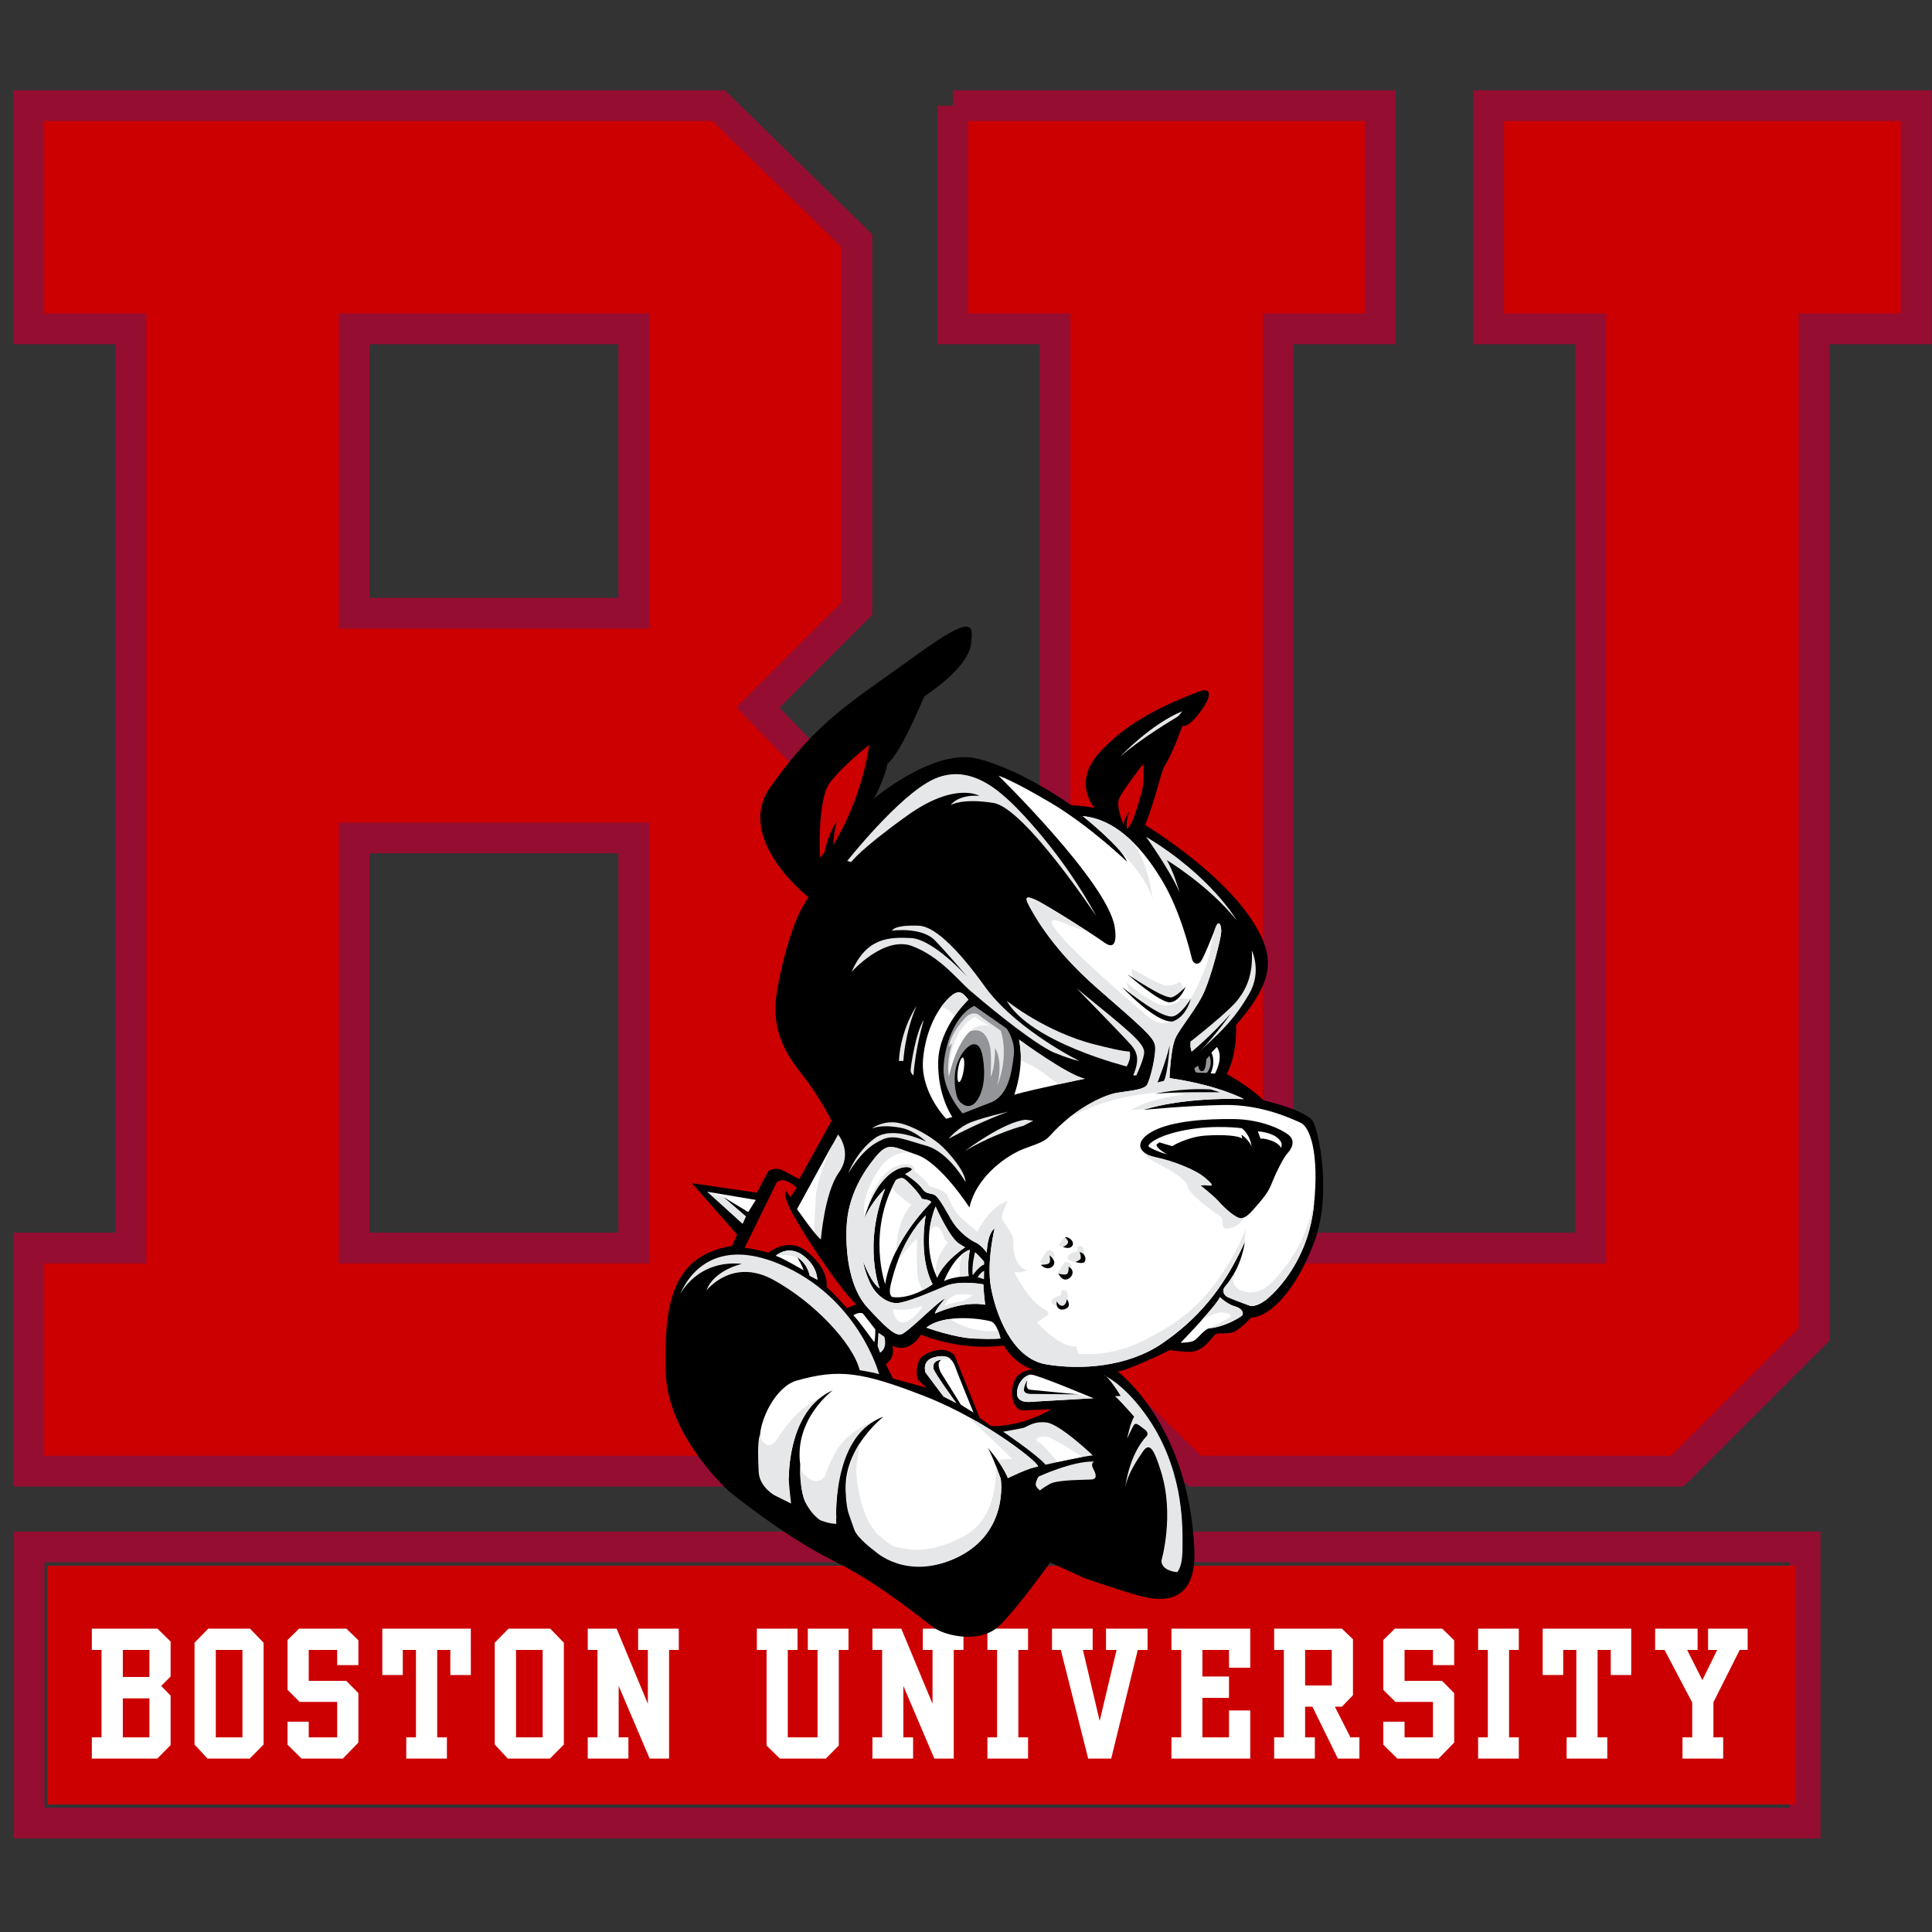 <svg xmlns="http://www.w3.org/2000/svg" viewBox="0 0 250 250"><rect x="0" y="0" width="250" height="250" fill="#333333" stroke="none"/><g id="Page-1" stroke="none" stroke-width="1" fill="none" fill-rule="evenodd"><g id="BU"><g id="Boston_University_Terriers_logo" transform="translate(0 12)"><g id="Group" transform="matrix(1 0 0 -1 1.093 225.013)"><g id="Shape"><path stroke="#960D32" stroke-width="3.96" d="M232.5 36.847H2.695V1.104H232.5z"/><path d="M2.635 223.338V194.464H15.851V75.519H2.635V46.647H91.694L109.787 64.946v67.302l-12.808 13.216 12.808 12.808v47.577l-17.894 17.49H2.635Zm119.573 0V194.464h13.216V64.338l18.093-17.691h62.422l17.691 17.691v130.126h13.214v28.874h-55.303V194.464h13.217V75.519h-40.461v118.945h13.214v28.874h-55.303ZM44.723 194.464h36.192v-36.798H44.723v36.798Zm0-65.877h36.192V75.519H44.723v53.068ZM5.037 34.406V3.529H231.268v30.877H5.037Z" fill="#C00" fill-rule="nonzero"/><path d="M2.635 223.338v-28.874H15.851V75.519H2.635V46.647H91.694L109.787 64.946v67.302l-12.808 13.216 12.808 12.808v47.577l-17.894 17.49H2.635Zm119.573 0v-28.874h13.216V64.338l18.093-17.691h62.422l17.691 17.691v130.126h13.214v28.874h-55.303v-28.874h13.217V75.519h-40.461v118.945h13.214v28.874h-55.303Zm-77.485-28.874h36.195V157.666H44.723v36.798Zm0-65.877h36.195V75.519H44.723v53.068Z" stroke="#960D32" stroke-width="3.98"/><g fill-rule="nonzero"><path d="M10.789 26.266v-2.751h1.256V12.199h-1.256V9.451h8.472l1.722 1.742v6.407l-1.217 1.254 1.217 1.217v4.532l-1.7 1.664h-8.495v0Zm15.068 0-1.779-1.818V11.272l1.686-1.821h5.455l1.798 1.821v13.176l-1.759 1.818h-5.401Zm11.746 0-1.489-1.47v-6.446l1.565-1.565h4.858v-4.586h-3.678v2.029h-2.746v-2.976l1.818-1.801h5.339l2.014 2.071v6.404l-1.57 1.588h-4.856v4.002h3.678V21.545h2.748v3.209l-1.548 1.511h-6.134l-0.0 0Zm10.774 0v-5.999h2.652v3.249h1.703V12.199h-1.256V9.451h5.261v2.748h-1.256v11.316H57.18v-3.249h2.652v5.999H48.377Zm16.332 0-1.781-1.818V11.272l1.686-1.821h5.455l1.801 1.821v13.176l-1.764 1.818h-5.396Zm10.252 0v-2.751h1.259V12.199H74.96V9.451h5.263v2.748h-1.259v6.654l4.007-9.403h2.515v14.064h1.256v2.751h-5.261v-2.751h1.259V16.549l-4.044 9.717h-3.737l-0.0 0Zm21.882 0v-2.751h1.259V11.139l1.722-1.688h5.938l1.683 1.688v12.376h1.259v2.751h-5.263v-2.751h1.256V12.199h-3.85v11.316h1.259v2.751h-5.263Zm14.955 0v-2.751h1.256V12.199h-1.256V9.451h5.263v2.748h-1.259v6.654l4.007-9.403h2.515v14.064h1.256v2.751h-5.263v-2.751h1.259V16.549l-4.044 9.717h-3.735v0Zm14.879 0v-2.751h1.254V12.199h-1.254V9.451h5.261v2.748h-1.259v11.316h1.259v2.751h-5.261Zm8.36 0v-2.751h1.139l3.541-14.064h2.979l3.442 14.064h1.261v2.751h-5.378v-2.751h1.369l-2.186-9.189-2.167 9.189h1.261v2.751h-5.261Zm15.456 0v-2.751h1.259V12.199h-1.259V9.451h10.197v6.23h-2.751v-3.482h-3.442v5.109h3.442v2.763h-3.442v3.445h3.442v-2.304h2.751v5.055h-10.197v0Zm13.289 0v-2.751h1.259V12.199h-1.259V9.451h5.266v2.748h-1.261v3.965h.95l3.288-6.713h2.79v2.748h-1.161l-2.014 3.965h.908l1.433 1.489v7.238l-1.433 1.374h-8.765l0.0 0Zm15.618 0-1.494-1.47v-6.446l1.57-1.565h4.856v-4.586h-3.676v2.029h-2.751v-2.976l1.821-1.801h5.339l2.012 2.071v6.404l-1.568 1.588h-4.853v4.002h3.676V21.545h2.746v3.209l-1.546 1.511h-6.132l-0.0 0Zm10.774 0v-2.751h1.256V12.199h-1.256V9.451h5.266v2.748h-1.261v11.316h1.261v2.751h-5.266Zm8.355 0v-5.999h2.655v3.249h1.7V12.199h-1.256V9.451h5.261v2.748h-1.256v11.316h1.703v-3.249h2.65v5.999h-11.456Zm14.55 0v-2.751h1.219l3.58-6.809v-4.507h-1.256V9.451h5.263v2.748h-1.261v4.547l3.403 6.77h1.026v2.751h-5.123v-2.751h1.18l-1.916-3.906-1.973 3.906h1.354v2.751h-5.496 0ZM14.799 23.515h3.442v-3.504h-3.442v3.504Zm12.033 0h3.445V12.199h-3.445v11.316Zm38.849 0h3.445V12.199h-3.445v11.316Zm102.109 0h3.447v-4.603h-3.447v4.603ZM14.8 17.248h3.442V12.199h-3.442v5.05Z" fill="#FFF"/><path d="m139.268 32.779-4.471 2.052s-4.019-5.642-6.479-8.1c-2.458-2.464-6.932-1.415-8.436-.419-1.504.999-6.844 5.638-13.175 8.764-6.338 3.128-13.455 8.954-13.455 8.954-1.142 1.055-7.993 7.71-8.196 15.364-.215 8.354.526 15.146 8.573 16.399l.653 1.47-5.846 6.646 8.409-1.231 1.471 2.776s.853.655 1.96.074c1.107-.581 2.051-1.091 2.051-1.091l4.179 7.538s-1.399 2.977-4.033 6.281c-2.632 3.307-3.651 6.394-3.068 10.188.579 3.797 2.219 10.108 4.15 12.445.517-.435-9.84 7.415-4.959 14.295 6.187 8.723 10.724 11.128 18.541 16.814 7.853 5.713 7.688 4.196 7.431 1.778-.261-2.414-3.343-5.036-6.005-6.84.24.84-2.872-7.209-4.857-8.799.042-.639-1.457-4.339-1.82-4.554 0 0 7.798 6.677 13.535 5.251 5.74-1.424 12.078-5.997 12.078-5.997s2.417-.177 3.064-.389c0 0-3.009 3.262.656 7.231 2.522 2.734 5.953 5.27 12.965 7.899 1.041.389 1.902-.129.129-2.541-1.764-2.418-2.401-1.938-2.401-1.938s-1.186-3.444-2.409-5.385c-.308-.488-.994-3.83-2.415-7.467 0 0 12.274-7.335 15.342-15.179 1.25-3.189.47-5.996-3.584-10.696 0 0 .231-3.687-1.209-6.335 0 0 3.021-1.628 4.739-3.394 0 0 5.663-1.3 6.456-2.789.79-1.484 2.437-9.567.097-15.678-2.338-6.117-5.663-9.587-8.15-9.661 0 0-1.512-1.737-2.568-1.961-1.057-.228-1.693.165-2.206-.374-.515-.537-1.52-2.161-3.324-2.093-1.806.074-2.346.251-2.346.251s-5.094-2.524-6.814-2.808c0 0 9.182-6.677 9.936-22.977.334-7.255-4.377-6.796-7.093-6.041-2.334.649-6.135 1.939-7.095 2.266" fill="#000"/><path d="M128.119 136.627s13.954-13.646 15.009-19.449c.254-1.416.242-3.265-1.322-2.126-1.566 1.139-7.715 4.992-8.852 5.503-1.14.51-1.572.52-.854-.799.726-1.318 3.02-5.595 8.863-10.682 5.842-5.085 7.073-6.184 7.374-7.202.297-1.021-.598-4.617-1.019-5.258-.426-.636-2.368-.757-3.896-1.011-1.533-.254-5.385-1.914-8.653-5.554-.718-.801-1.468-.97-3.379-1.693-1.916-.721-6.058-3.35-7.037-7.583 0 0-3.741 5.799-6.829 6.82-3.086 1.021-3.628 1.732-5.289-.256-1.66-1.991-3.609-5.119-3.777-9.062-.168-3.949.553-8.142 2.714-10.47 2.161-2.335 3.425-3.599 4.278-3.472.851.129 4.788 4.29 5.768 4.659 0 0-1.277-1.41-1.321-1.954 0 0 3.522 1.701 6.49 1.146 0 0-.256 2.161-.214 2.627 0 0-2.966.595-4.915-.21-1.947-.807-5.052-2.159-6.277-2.205-1.223-.041-2.786.98-3.555 2.758-.763 1.776-.807 2.585-.807 2.585s1.011-2.758 2.12-3.438c0 0-2.206 5.554.721 12.927 0 0-1.701-1.573-2.715-3.904 0 0 1.054 4.551 3.99 6.236 1.394.798 2.415.298 2.118.042-.297-.258-.81-.51-.81-.51s1.566-1.013 2.118-1.776c.556-.768.774-.639 1.531-.854.757-.209 1.897-2.703 2.662-3.81.766-1.106 2.035-2.073 2.8-2.414.765-.341 1.446-1.318 1.446-1.318s.033 2.417 1.011 3.139c0 0-1.063-4.362-.47-7.632.597-3.263 2.635-9.191 7.128-9.956 4.49-.766 10.586-.341 15.033 2.714 4.45 3.048 7.886 6.906 10.683 13.139 0 0-.295-3.182-2.626-5.897-.242-.276-.214-.967.426-1.266.638-.297 2.966-1.148 2.966-1.148s.934-.118 2.246 1.022c1.31 1.137 5.204 5.085 5.928 11.991.726 6.903-.548 10.204-1.734 10.715-1.192.509-5.003 2.371-9.918 2.288-4.917-.088-10.382-.631-10.382-.631s4.703 1.649 12.968 1.396c0 0-3.226 1.776-9.617 2.714 0 0 .133 3.775.766 5.17.627 1.393 2.869 3.937 3.808 6.181.934 2.247 2.073 6.654 2.114 7.544.042.895-.305 1.701-.722.598-.415-1.109-1.608-4.11-1.988-4.493-.383-.382-.928-.221-1.096.503-.17.722-1.449 6.052-3.777 9.958-2.33 3.902-5.667 7.971-10.333 8.438 0 0 5.033-3.99 5.715-5.894 0 0-4.786 4.618-9.874 7.626-5.086 3.014-6.737 3.488-6.737 3.488" fill="#FFF"/><path d="m124.978 106.853 4.185-2.929s1.156-1.561.931-3.461c-.27-2.247-.685-4.983-2.758-6.027l-3.863-1.504s-2.585 2.834-2.472 5.878c.113 3.042 1.503 6.883 3.976 8.043" fill="#939598"/><path d="M147.261 138.81s.345-3.5-.774-6.544c0 0 .945 1.952 1.263 4.133 0 0 .231-.746.144-1.236 0 0 .517 2.729.658 4.017 0 0 1.377.865 1.899 4.249 0 0 2.61 1.605 3.215 2.695 0 0-4.066-1.765-8.01-4.874-3.789-2.985-4.824-5.71-4.824-5.71s-.228-1.55 1.437-3.618c0 0 .922 2.123 2.326 3.989 1.407 1.867 3.328 4.077 3.902 4.534 0 0-1.143-1.462-1.234-1.635" fill="#000"/><path d="M143.869 139.108s3.912 4.185 8.017 5.87c0 0-.383-.575-.655-.735-.272-.163-4.837-2.88-7.362-5.135" fill="#E6E7E8"/><path d="M130.773 102.487s6.578-4.772 8.518-5.055c0 0-6.789-1.39-9.144-2.076 0 0 1.368 3.502.627 7.131M124.208 107.654s-3.783-3.555-3.899-7.987c-.113-4.432 1.825-7.191 1.825-7.191l-.796-.228s-3.384 3.442-2.985 7.758c.397 4.32 2.409 7.297 3.916 8.35.568.402.972.286 1.311 0 .344-.284.628-.702.628-.702" fill="#FFF"/><path d="M125.889 100.996c.231-.649.82-3.805-.286-5.936-1.101-2.129-2.469-.798-2.758-.226-.286.572-.738 2.926 0 4.772.743 1.845 2.374 3.295 3.043 1.39" fill="#000"/></g><g fill-rule="nonzero" fill="#E6E7E8"><path d="M127.098 97.651s.57 1.044.57 3.742c0 0 1.087-1.539.287-4.829 0 0 1.559 3.463.455 7.076 0 0-2.356 1.614-2.816 2.016-.454.399-1.214.207-1.613-.192-.402-.397-1.958-1.997-2.302-3.899l.454.457s-.796-2.018-.454-4.317c0 0 1.151 5.388 2.814 5.876 1.561.457 2.169-.705 2.473-1.787.302-1.085.13-4.144.13-4.144M131.008 99.802s1.467-.605 2.541-1.36c1.077-.751 2.286-1.743 2.286-1.743l3.458.732s-1.884.217-8.518 5.055c0 0 .339-2.1.232-2.684M122.371 105.44s-.476 1.071-1.701 1.244c0 0 1.09 1.495 1.82 1.785.733.289 1.003.057 1.718-.823 0 0-1.325-1.338-1.837-2.206"/></g><g fill-rule="nonzero"><path d="M115.839 105.314s-.883-1.484-.746-4.449c0 0 .371 3.116 1.186 4.041l-.44.408Z" fill="#000"/><path d="M117.503 106.837s-2.043-2.924-2.279-7.112h.578s.168 3.577 1.701 7.112M118.445 105.031s-1.093-3.601-1.332-7.177c0 0-.372.247-.372.686 0 .441.685 5 1.704 6.49" fill="#E6E7E8"/><path d="M131.935 104.56s2.692-2.69 12.767-5.55l.446.994.449.072s-.102-1.418-.382-1.866c-.275-.448-.686-.242-.686-.242s-9.075 2.725-12.594 6.591" fill="#000"/><path d="M155.663 100.807s.617-1.091-.094-2.687l.553-.031s1.2 2.07.251 3.444l-.71-.726Z" fill="#FFF"/><path d="m155.411 100.415-.41-.476s-.031-1.179-.344-1.448c-.319-.272-.666.091-.697.631l-.492-.317s.019-.554.336-.586c.316-.033 1.261-.033 1.261-.033s.853.837.345 2.228" fill="#939598"/><path d="m153.778 97.745.126-.378s2.951-.539 5.649-1.693c0 0-.597 1.468-4.323 2.038-.539.085-1.451.033-1.451.033M157.547 102.44s0-2.982-.945-4.515l.539-.126s1.259 1.214 1.04 5.05l-.633-.41Z" fill="#000"/></g><g fill-rule="nonzero" fill="#E6E7E8"><path d="M108.536 125.603s6.603 8.361 11.04 10.514c4.438 2.151 8.097-1.106 9.527-2.351 1.437-1.247 7.246-7.114 11.687-15.344 0 0-9.278 14.031-13.324 14.688-4.042.656-5.539-.261-5.539-.261s.905 1.376 3.712 1.182c0 0-3.136 1.888-9.333-2.55-6.193-4.438-7.246-6.01-7.246-6.01l-.524.132ZM114.331 116.589s3.835.531 5.575-1.281c1.74-1.812 4.193-4.724 4.193-4.724s-4.408 4.901-7.318 5.047c-2.913.138-5.755.033-7.673-4.37 0 0 4.193 4.686 7.816 3.335 3.623-1.349 6.038-4.508 7.494-5.754 1.457-1.242 6.927-5.897 10.338-7.776.583-.325 2.732-1.137 3.833-1.351 0 0-7.849 3.871-11.969 9.271-.685.9-5.576 8.098-8.808 8.24-3.232.141-3.48-.638-3.48-.638"/><path d="M144.702 99.017s-12.437 3.097-15.532 8.494c0 0 5.031-4.072 11.514-5.68 1.416-.352 3.375-.848 4.386-.889 0 0 .314-.721-.367-1.925"/><path d="M145.55 97.855h.402s1.128 2.406 1.005 3.133c-.204 1.211-1.936 2.619-8.734 8.134 0 0 5.956-6.098 7.005-7.286.927-1.051 1.124-2.012.322-3.981"/></g><g fill-rule="nonzero"><path d="M122.874 98.64c.138.878.415 1.561.616 1.531.203-.033.254-.769.116-1.649-.14-.872-.413-1.558-.617-1.526-.206.031-.253.768-.115 1.644" fill="#FFF"/><path d="M146.209 129.529s6.16-8.478 7.002-12.971c.407-2.172.231-4.229.933-2.886.702 1.347 1.773 4.986 2.382 4.954.612-.03 1.316-.704 1.252-2.081-.058-1.374-1.454-9.433-5.832-14.114 0 0 .077-2.867-.526-4.078 0 0 6.716 4.834 9.433 9.965 2.852 5.389-.605 9.584-3.693 12.83-5.542 5.809-10.95 8.381-10.95 8.381" fill="#000"/><path d="M147.214 128.728s3.133-4.383 4.334-7.197c0 0-.872 2.966-1.668 4.183 0 0 5.377-3.216 9.059-7.797 0 0-3.279 5.73-11.726 10.81M152.93 101.529l.008.689s4.992 3.89 6.197 5.492c1.209 1.599 1.911 3.394 1.757 6.311 0 0 1.351-2.718-.358-5.647-1.71-2.926-3.153-4.48-6.46-7.439l-1.021-.154-.122.747Z" fill="#E6E7E8"/><path d="M153.087 100.901s2.448 1.983 5.083 4.953c0 0-2.605-3.788-5.242-6.044 0 0-.567-.284-.6-.063-.031.22.097.992.314 1.467l.286.317.159-.63ZM111.222 90.725s1.698 2.473 6.168 1.519c0 0 1.792-2.024 3.968-1.28 2.177.741 8.348 3.039 10.705 2.922 0 0-6.354-2.181-8.529-4.537 0 0 6.349 3.075 8.706 3.075l.955-.419-.955-.895s-5.573-1.283-7.808-5.394c0 0-.631 2.321-3.852 3.634 0 0 3.312-2.893 3.612-5.008l-.119-1.997s-3.337 6.22-9.242 7.065c-2.093.298-4.892-1.28-8.024-8.464 0 0 .956 6.259 5.308 9.183 1.82 1.219 4.534.058 4.772 0 .239-.058-2.354 1.671-5.666.597" fill="#000"/></g><g fill-rule="nonzero" fill="#E6E7E8"><path d="M129.375 93.16s-3.486-1.214-7.721-3.502c0 0 1.278 1.552 3.056 2.198 1.776.655 4.666 1.303 4.666 1.303M123.769 88.072s4.917 3.747 7.852 4.052l.989-.132-1.252-.647s-3.582-.901-7.59-3.273M111.724 91.008s1.536 1.117 3.533.683c1.991-.435 4.136-1.82 5.217-2.718 1.084-.9 3.372-3.541 3.372-4.918 0 0-2.156 3.879-5.091 4.702-2.935.823-4.108 1.47-5.611.823-1.506-.65-2.891-1.809-4.482-4.395 0 0 1.04 2.758 3.411 4.524 2.373 1.768 6.682-.433 6.682-.433s-1.558 1.506-3.326 1.809c-1.764.306-2.665.228-3.704-.075M146.979 88.103s-.269-.611 1.562-1.564c1.831-.95 3.854-2.098 4.052-3.073.193-.974 3.174-3.194 4.05-3.682.875-.487.097-1.635.875-1.732.784-.097 2.125.562 2.321 1.536.195.977-4.05 6.588-4.05 6.588l-8.81 1.928Z"/></g><g fill-rule="nonzero"><path d="M154.296 83.596s1.627-1.256 2.37-2.098c.744-.84 2.156-2.109 2.809-2.109.658 0 1.192.601 2.33 1.925 1.134 1.321 1.409 1.899 1.801 2.908.393 1.003 1.39 3.024 1.925 3.59.535.572 1.046 1.588.132 2.332-.922.74-3.588 2.019-7.107 2.063-3.518.044-7.913-.229-10.415-1.539-2.5-1.313-2.065-2.897.265-3.376 2.324-.484 5.316-1.658 6.498-2.723.441-.393 1.272-1.06.485-.974-.788.088-1.095 0-1.095 0" fill="#000"/><path d="m162.023 89.658-.353.964s2.417-.132 3.028-1.445c.116-.251 0-.71 0-.71s-.297.623-1.354.974c-1.062.349-1.321.217-1.321.217M160.876 88.605s-.141 1.531-1.277 2.414c0 0-3.422.482-7.205-.218-3.78-.697-4.958-1.869-4.873-2.098.088-.229 1.409-.795 2.417-1.058 0 0-1.501.795-1.368 1.277l.36.262 1.663-.481s1.889 1.181 4.22 1.357c2.323.174 4.433 0 4.829-.396l-.086.524s1.058-.751 1.321-1.583" fill="#FFF"/><path d="M125.072 74.975s-.462-1.826-.298-2.981c0 0 .916 1.264 1.479 1.371v.404s-.939 1.099-1.181 1.206M125.402 71.74s.404.642.859.834l-.025-1.099s-.62.236-.834.265" fill="#E6E7E8"/></g><g fill-rule="nonzero" fill="#FFF"><path d="M124.413 75.289s-.377-1.88-.16-3.386c0 0-2.041-.074-3.194-.666 0 0 1.314 3.431 3.354 4.052M123.784 75.603s-2.715-1.765-3.599-3.916c0 0-2.28 3.997-.215 9.205 0 0 1.738-3.91 2.982-4.777.267-.188.832-.512.832-.512"/><path d="M118.697 79.749s-1.021-5.234.89-8.909c0 0-2.657-2.008-5.209-1.663 0 0-.565.19-.212 1.611.345 1.416 1.418 5.818 4.53 8.96"/><path d="M118.21 81.869s1.055-.075 1.206-.416c0 0-5.132-4.978-5.963-10.603 0 0-2.376 6.603 1.358 13.433 0 0 .641.49 1.093.19.455-.3 1.965-1.847 2.305-2.604"/></g><g fill-rule="nonzero" fill="#E6E7E8"><path d="M114.378 83.423s.281.57.438.856c0 0 .641.49 1.093.19.455-.3 1.965-1.847 2.305-2.604 0 0 1.055-.075 1.206-.416 0 0-2.778-2.696-4.576-6.361 0 0 .019 3.924 2.002 6.025 0 0-2.439 1.682-2.469 2.31M117.801 71.096c-.353.87-.237 5.63-.237 5.63-.711-.551-2.429-2.762-2.429-2.762.694 1.815 1.8 3.995 3.562 5.774 0 0-1.021-5.234.89-8.909 0 0-.481-.364-1.23-.752 0 0-.201.155-.556 1.019M121.586 76.247c-.638.275-.63 1.548-1.222 1.944-.592.393-1.189-.488-1.189-.488.107.989.352 2.062.798 3.196 0 0 1.738-3.91 2.982-4.777.267-.188.832-.512.832-.512s-2.715-1.765-3.599-3.916l-.177.364c-.276 2.216 1.575 4.19 1.575 4.19M123.329 74.676c.33.28.691.496 1.077.616 0 0-.377-1.88-.16-3.386l-1.091-.101c-.256 1.057.174 2.871.174 2.871M139.017 131.398s7.726-6.076 9.056-10.754c0 0-.655 5.685-3.111 7.905-2.453 2.22-4.683 2.778-5.945 2.849M145.424 111.643s-.229-.906.272-1.289c.503-.389 3.579-2.608 4.559-2.608.981 0 1.836 1.329 1.836 1.329l-.468.89s-1.044-.658-1.985-.463c-.945.195-4.213 2.142-4.213 2.142"/></g><g fill-rule="nonzero"><path d="M144.796 110.936s4.304-3.799 5.578-3.618c1.275.179 1.952 1.986 1.952 1.986s-1.382-1.426-1.952-1.354c-.57.071-1.429.286-5.578 2.985" fill="#000"/><path d="M147.167 93.489c1.12.339 5.595 1.526 12.693 1.305 0 0-3.226 1.776-9.617 2.714 0 0 .133 3.775.766 5.17.627 1.393 2.869 3.937 3.808 6.181.934 2.247 2.073 6.654 2.114 7.544.042.895-.305 1.701-.722.598l-.08-.218-.539-2.301c-.232-2.351-2.838-8.092-4.688-9.377-1.848-1.286-3.474.352-4.041.862-.565.506-7.459 6.314-10.452 9.658-2.99 3.346-.492 2.206.441 1.837.933-.367 2.96-1.071 2.96-1.071-2.445 1.586-6.019 3.786-6.858 4.161-1.14.51-1.572.52-.854-.799.726-1.318 3.02-5.595 8.863-10.682 5.842-5.085 7.073-6.184 7.374-7.202.297-1.021-.598-4.617-1.019-5.258-.426-.636-2.368-.757-3.896-1.011-1.208-.201-3.849-1.272-6.509-3.489 0 0 4.557 3.177 12.367 3.543l2.979-.281s-4.333-.367-7.034-1.993l1.943.108Z" fill="#E6E7E8"/><path d="M145.11 108.533s-.389.967-.389 1.352c0 0 3.5-3.15 5.141-2.995 1.638.155 1.834.928 1.834.928l1.3-.049-.835-1.459-1.759-1.139-1.718.634-3.574 2.726Z" fill="#E6E7E8"/></g><g fill-rule="nonzero" fill="#000"><path d="M144.121 109.271s4.267-4.582 6.468-4.441c0 0 1.677.334 2.415 2.951 0 0-1.451-2.381-2.553-2.308-1.109.071-2.99 1.203-6.33 3.799M150.261 101.718s-.22-3.474-.726-4.548l-.839-.217s1.121 2.822 1.564 4.764M148.298 95.452s3.221.804 7.277.587l1.187-.369s-6.302.099-8.464-.218"/></g><g fill-rule="nonzero"><path d="M160.075 78.006c-1.005-3.026-3.456-6.638-4.906-8.321-1.443-1.685-3.527-3.753-8.175-6.098-4.65-2.343-8.585-1.734-8.585-1.734l-.218.944c-2.057-.284-5.08 3.062-5.08 3.062s.539.466 1.076.752c.54.286.482.658 0 .909-2.376 1.244-4.03 4.936-4.03 4.936.575-.248 1.616.148 1.616.148-1.555.572-1.792 2.629-1.724 3.667.077 1.041-1.231 2.381-1.445 3.003-.217.623.715 2.343.715 2.343-2.45-.787-3.953-4.003-3.953-4.003s-.287.214-1.844 1.588c-1.556 1.379-1.625 2.525-2.092 3.241-.466.719-2.31.97-2.382 1.219-.135.488-1.875 1.878-1.875 1.878.251.429-.286.873-1.076.839-4.11-.187-5.356-7.059-5.356-7.059-.13 1.566-.042 3.408 1.873 6.324 1.917 2.913 4.314 2.147 4.314 2.147-2.574.898-3.149 1.399-4.697-.459-1.66-1.991-3.609-5.119-3.777-9.062-.168-3.949.553-8.142 2.714-10.47 2.161-2.335 3.425-3.599 4.278-3.472.851.129 4.788 4.29 5.768 4.659 0 0-1.277-1.41-1.321-1.954 0 0 3.522 1.701 6.49 1.146 0 0-.256 2.161-.214 2.627 0 0-2.966.595-4.915-.21-1.947-.807-5.052-2.159-6.277-2.205-1.223-.041-2.786.98-3.555 2.758-.763 1.776-.807 2.585-.807 2.585s1.011-2.758 2.12-3.438c0 0-2.206 5.554.721 12.927 0 0-1.701-1.573-2.715-3.904 0 0 1.054 4.551 3.99 6.236 1.394.798 2.415.298 2.118.042-.297-.258-.81-.51-.81-.51s1.566-1.013 2.118-1.776c.556-.768.774-.639 1.531-.854.757-.209 1.897-2.703 2.662-3.81.766-1.106 2.035-2.073 2.8-2.414.765-.341 1.446-1.318 1.446-1.318s.033 2.417 1.011 3.139c0 0-1.063-4.362-.47-7.632.597-3.263 2.635-9.191 7.128-9.956 4.49-.766 10.586-.341 15.033 2.714 4.427 3.035 7.847 6.862 10.656 13.037l.119 1.789Z" fill="#E6E7E8"/><path d="M114.441 67.578s.306-2.137 1.674-1.613c1.369.523 2.198 2.043 2.198 2.043s-1.861-.521-2.569-.488c-.705.027-1.303.058-1.303.058M121.131 68.065s.41 1.247 1.705 1.429c1.294.185 1.95-.093 1.95-.093s-.997-.719-1.702-.815c-.711-.091-1.954-.521-1.954-.521" fill="#FFF"/><path d="M168.932 81.413c-1.168-5.308-3.328-7.869-4.612-9.443-1.278-1.572-2.704-2.52-4.43-2.084-1.715.438-1.47 2.024-1.47 2.024-.297-.495-.649-1-1.068-1.49-.242-.276-.214-.967.426-1.266.638-.297 2.966-1.148 2.966-1.148s.934-.118 2.246 1.022c1.31 1.137 5.201 5.08 5.928 11.986l.014.397ZM135.672 68.034s-.999.258-.663.74c.336.487.784.441 1.12.625.334.187-.214.634.371.671.59.039.628-.51.551-.996-.074-.487-.113-.972-.113-.972l-.697-.259-.568.192Z" fill="#E6E7E8"/><path d="M135.641 68.631s.355-.711.813-.568c.463.141.498.854.498.854s.671-.889-.11-1.247c-.779-.356-1.098.141-1.168.358-.072.21-.033.603-.033.603" fill="#000"/><path d="M134.416 73.263s-1.222.16-.774.746c.446.587.587 1.074.85 1.181.262.116 1.043-.08.78-.89-.259-.813-.856-1.036-.856-1.036" fill="#E6E7E8"/><path d="M134.714 74.567s1.032-.743.427-1.385c-.605-.639-1.454-.035-1.526.179 0 0 .851-.035 1.065.215.215.248.035.991.035.991" fill="#000"/><path d="m107.359 90.207-5.298-9.662s2.161-3.2 3.068-3.918c0 0 .471 6.051 2.323 8.656 1.85 2.601-.093 4.925-.093 4.925" fill="#E6E7E8"/><path d="M106.73 89.092s-2.155-4.496-2.268-6.986c-.111-2.491-.223-4.422-.223-4.422l-2.184 2.867 4.675 8.541ZM128.37 63.825s-.422 1.943-1.226 2.198c-.799.259-5.89 1.128-8.368-.798 0 0 3.54-1.313 6.256-1.423 2.715-.11 3.339.022 3.339.022" fill="#FFF"/><path d="M121.837 66.338c-1.137-.149-2.238-.476-3.054-1.113 0 0 3.54-1.313 6.256-1.423 2.715-.11 3.339.022 3.339.022l-.302.978c-3.711-.353-6.239 1.536-6.239 1.536" fill="#E6E7E8"/></g><g fill-rule="nonzero" fill="#FFF"><path d="m90.446 82.795 6.263-1.052-.98-1.573-3.29 1.996 2.976-2.557-.418-.941zM99.271 74.504s1.611 1.503 3.535.069c1.928-1.431 1.856-3.149 1.856-3.149l-.983.52s-.215 1.493-1.599 2.381c0 0 .796-1.396.796-1.677 0 0-3.045 1.787-3.606 1.856M109.337 66.809s.663.484 1.223.243l1.616-2.065s0-1.366-.144-1.644c0 0-2.133 2.941-2.695 3.466"/></g><g fill-rule="nonzero"><path d="m112.572 64.563-.101-1.716.309-.872s.983.426.564 2.063l-.773.524Z" fill="#E6E7E8"/><path d="M111.375 140.627s-3.491-2.735-5.113-4.942c-1.625-2.206-1.259-9.67-1.259-9.67l.606.729c.363 2.228 1.622 4.071 1.622 4.071-.363-.799-.51-3.173-.51-3.173 3.973 6.564 4.655 12.985 4.655 12.985l0.0 0Zm35.441-2.476s-2.55-3.301-3.07-4.392c-.515-1.091.55-3.445.55-3.445.058.832.837 1.764.837 1.764-.59-1.073-.417-2.277-.417-2.277.683.292 1.245 2.438 1.818 4.304.575 1.867.282 4.046.282 4.046Zm-46.701-53.858c-.695.01-.861-.591-.861-.591l-3.99-8.158c1.402-.14 3.079-.628 3.079-.628s2.413 1.993 4.691.351c3.285-2.376 2.834-4.834 2.834-4.834.488-.278 2.625-2.694 2.625-2.694l1.19.491c-2.553 2.487-7.384 10.01-8.507 12.286-1.123 2.275-.422 2.348-.422 2.348.071-.493.493-.702.493-.702l.77 1.192c-.879.71-1.487.934-1.904.94h-0Zm17.969-19.982c-1.8-2.715-3.708-1.404-3.708-1.404.421-1.712-.842-2.412-.842-2.412l.913-1.855 4.341-1.195-1.053.981c-.352.561-.351 2.624.77 3.259 2.737 1.536 3.921-.071 3.921-.071l3.254-8.085 1.504-1.053c4.199-.072 7.739 2.174 7.739 2.174l-3.852-.14c-1.013.28-1.537 1.993-.981 3.634.564 1.649 2.49 1.649 2.49 1.649-2.489.729-3.781 3.114-3.781 3.114-5.705-.769-10.715 1.404-10.715 1.404l0-0Z" fill="#C00"/><path d="m122.654 55.455-1.647.84-2.345 3.117s-.501 1.49 1.16 1.969c1.666.479 2.359-.292 2.67-1.182.309-.897 2.387-5.981 2.387-5.981l-1.625 1.01-2.61 4.19s-.688 1.294.102 1.633c0 0-1.222-.005-1.055-1.106.085-.554 2.963-4.49 2.963-4.49M140.383 56.083l-7.911-.452s-1.944-.33-1.965 1.051c-.022 1.385 1.06 2.437 1.814 2.458.749.024 8.062-3.056 8.062-3.056" fill="#FFF"/><path d="M110.154 59.711s1.718-.28 2.508-.507c0 0-2.66 9.975-12.94 14.262-8.284 3.455-11.712-1.341-12.813-3.94 0 0 2.219 4.516 7.999 3.942 0 0-3.621-.787-4.589-3.442 0 0 3.318 4.289 8.632 1.391 5.316-2.902 10.33-8.254 11.201-11.705M128.715 51.749s4.373-2.966 5.485-4.27c0 0 5.284 1.197 6.123 1.197 0 0-4.259 4.088-6.033 4.276-1.773.185-2.508-.642-3.067-.738-.557-.094-2.508-.465-2.508-.465" fill="#E6E7E8"/><path d="M135.703 47.839s-1.552 2.041-2.376 2.533c-.826.492.273.942 1.217.667.945-.276 4.421-2.533 4.421-2.533l-3.262-.667Z" fill="#FFF"/><path d="M131.589 44.981s5.333 3.455 10.485 2.844c0 0-.499-3.481-.462-4.688 0 0-1.318-.43-1.672-.572 0 0-3.962.883-6.182.466-.565-.107-1.241-.653-1.418-.432-.177.218.853.931.853 1.171 0 .251-.217.568-.641.749-.426.176-.963.46-.963.46" fill="#000"/><path d="M140.493 47.886s-.529-.184-.108-.963c.427-.779.427-1.272-.14-1.346-.567-.068-4.469-.005-5.47-.573-.999-.568-1.283-.848-1.283-.848s-.597.385-.565.815c.035.43.352.961.352.961s4.41 2.06 7.214 1.954M143.916 56.382l-.735-.033c.702-.603 2.478-2.649 2.478-2.649-.531-.901-.897-2.849-.897-2.849s.532 1.203.835 1.712c.298.509.765-.068 1.376-.476.612-.411.369-.837.369-.837-2.382-2.481-2.819-6.674-2.819-6.674.317 1.751 1.537 3.527 2.285 4.625.956 1.42 1.562-.193 2.307-2.528 1.817-5.696.079-11.602.079-11.602 0-1.379 2.049-1.495 2.049-1.495.655.834.685 2.206.685 3.835 0 2.572.052 9.965-4.912 16.746-2.888 3.954-5.303 4.909-5.287 4.909.55 0 2.188-2.684 2.188-2.684" fill="#E6E7E8"/><path d="M133.159 47.211c.848 0-6.398 5.934-14.57 9.125-8.169 3.182-11.129 3.574-16.599 2.027-2.721-.771-4.829-5.138-4.753-7.553 0 0-.157-2.726.256-4.677.413-1.957 1.933-2.373 1.933-2.373l.919-.044s.104 1.724.645 2.109c0 0-.154 8.785 5.677 11.28 0 0-5.009-3.675-4.213-9.587 0 0-.102-2.002.386-4.108.49-2.111 2.511-2.514 2.511-2.514s.828-.363 1.779-.363c0 0-.769 10.735 6.09 13.153 0 0-6.782-5.297-4.366-11.999 0 0 1.104-.154 1.72-1.643.619-1.492 1.694-2.572 1.387-3.185 0 0 4.29-4.576 10.922-1.314 6.627 3.263 5.521 10.124 5.521 10.124s-1.259 3.469-1.721 4.037c0 0 1.848-2.005 2.646-3.959 0 0 2.984 1.462 3.83 1.462" fill="#FFF"/></g><g fill-rule="nonzero" fill="#E6E7E8"><path d="M124.444 53.273c.889-.55 5.462-5.069 5.462-5.069-.309.055-1.946-.08-1.946-.08.498-.696 1.03-1.536 1.371-2.371 0 0 2.984 1.462 3.83 1.462.605 0-2.896 3.01-7.908 5.89l-.809.168ZM110.185 50.289c-1.421-2.167-2.327-5.625-1.526-8.94 0 0 .258-.793.806-2.31.402-1.106 2.613-2.715 2.613-2.715s4.166-4.041 10.798-.779c6.627 3.263 5.521 10.124 5.521 10.124s-.306.835-.649 1.76c0 0 .647-6.803-4.259-9.292-4.907-2.492-7.246-1.511-8.379-1.36-1.11.146-1.947 1.228-2.732 1.756 0 0-.905 1.206-1.209 1.809-.245.49-.812 2.249-.812 2.249s-.829 3.166-.605 4.827c.226 1.661.433 2.871.433 2.871M102.051 54.058c-1.288-1.283-2.268-2.792-2.268-2.792-1.625-2.834-2.58.025-2.58.025-.276-1.018-.206-3.059-.124-4.728.102-2.004 2.081-3.057 2.081-3.057l2.117-1.052s-.306 2.36-.298 3.37c0 0-.14 7.935 4.851 10.862 0 0-2.497-1.341-3.778-2.627"/><path d="M108.552 51.043c-1.814-1.588-2.946-5.135-2.946-5.135-1.559-1.646-3.116.964-3.116.964-.102-.7.058-1.994.148-2.563.452-2.809 2.41-4.012 2.41-4.012s1.129-.468 2.079-.468c0 0-.752 11.214 5.878 13.778 0 0-2.643-.981-4.454-2.564"/></g><g fill-rule="nonzero"><path d="M151.674 63.26s4.505 4.623 5.096 5.894c0 0 .955-.93 1.952-1.195.992-.265 1.192-.956.862-1.222-.334-.265-2.209-1.42-4.102-1.592-.733-.066-1.553-1.352-2.081-1.619-.537-.265-1.727-.265-1.727-.265" fill="#FFF"/><path d="M158.018 66.542c.397.336 0 .496-.798.628-1.052.174-2.864-1.029-2.864-1.029 1.082 1.201 2.136 2.447 2.403 3.018 0 0 .955-.93 1.952-1.195.992-.265 1.192-.956.862-1.222-.334-.265-2.209-1.42-4.102-1.592-.033-.003-.063-.008-.091-.014 0 0 2.239 1.076 2.638 1.405M136.646 71.74s-1.22.159-.774.746c.444.589.59 1.073.846 1.182.262.113 1.046-.08.785-.894-.259-.812-.857-1.035-.857-1.035" fill="#E6E7E8"/><path d="M135.876 72.211s.388-.956 1.098-.743c.711.212 1.099 1.167.214 1.632 0 0 .071-.927-.356-.997-.419-.071-.955.108-.955.108" fill="#000"/><path d="M137.776 73.734s-.999.254-.663.743c.333.481.779.435 1.115.622.338.188-.214.636.377.674.586.036.622-.514.55-1-.077-.484-.111-.967-.111-.967l-.704-.262-.564.192Z" fill="#E6E7E8"/><path d="M138.075 73.719s.854-.286 1.137-.038c.286.251.217 1.134-.6 1.314 0 0 .251-.672.108-.886-.143-.214-.645-.391-.645-.391" fill="#000"/><path d="M136.63 75.634s-.975.097-.619.473c.36.382.471.688.68.76.209.072.835-.052.628-.573-.21-.518-.689-.66-.689-.66" fill="#E6E7E8"/><path d="M136.457 75.666s.851-.391 1.206.143c.358.535-.49 1.241-.955 1.099 0 0 .531-.426.389-.746-.143-.319-.641-.496-.641-.496" fill="#000"/></g><g fill-rule="nonzero" fill="#E6E7E8"><path d="m92.44 82.167 2.976-2.557-.418-.941-4.551 4.127zM99.35 74.567s1.525 1.41 3.45 0c1.938-1.418 1.856-3.149 1.856-3.149l-.983.52s-.204 1.418-1.495 2.313c0 0-1.39.562-2.828.316M120.55 61.046c-.331-.053-.992-.262-.867-1.09.085-.554 2.963-4.49 2.963-4.49l-1.647.84-2.345 3.117s-.528 1.584 1.16 1.969c1.771.405 2.074-.242 2.074-.242-1.123.053-1.34-.105-1.34-.105M140.383 56.083l-7.911-.452s-1.944-.33-1.965 1.051c-.022 1.382 1.049 2.429 1.822 2.458 0 0-.678-.718-.758-1.369-.074-.65.388-.843 2.395-.959 2.001-.116 4.24-.192 4.24-.192l2.178-.535Z"/></g><path d="M131.856 58.392s-.404-1.131.393-1.212c.793-.09 6.165-.6 6.165-.6l-6.099.063s-1.066-.052-.895.719c.173.771.437 1.03.437 1.03" fill="#000" fill-rule="nonzero"/><path d="M121.712 97.839s1.606 7.535 5.22 6.391l-1.867 1.208s-3.32-1.368-3.353-7.599" fill="#FFF" fill-rule="nonzero"/></g></g></g></g></g></svg>